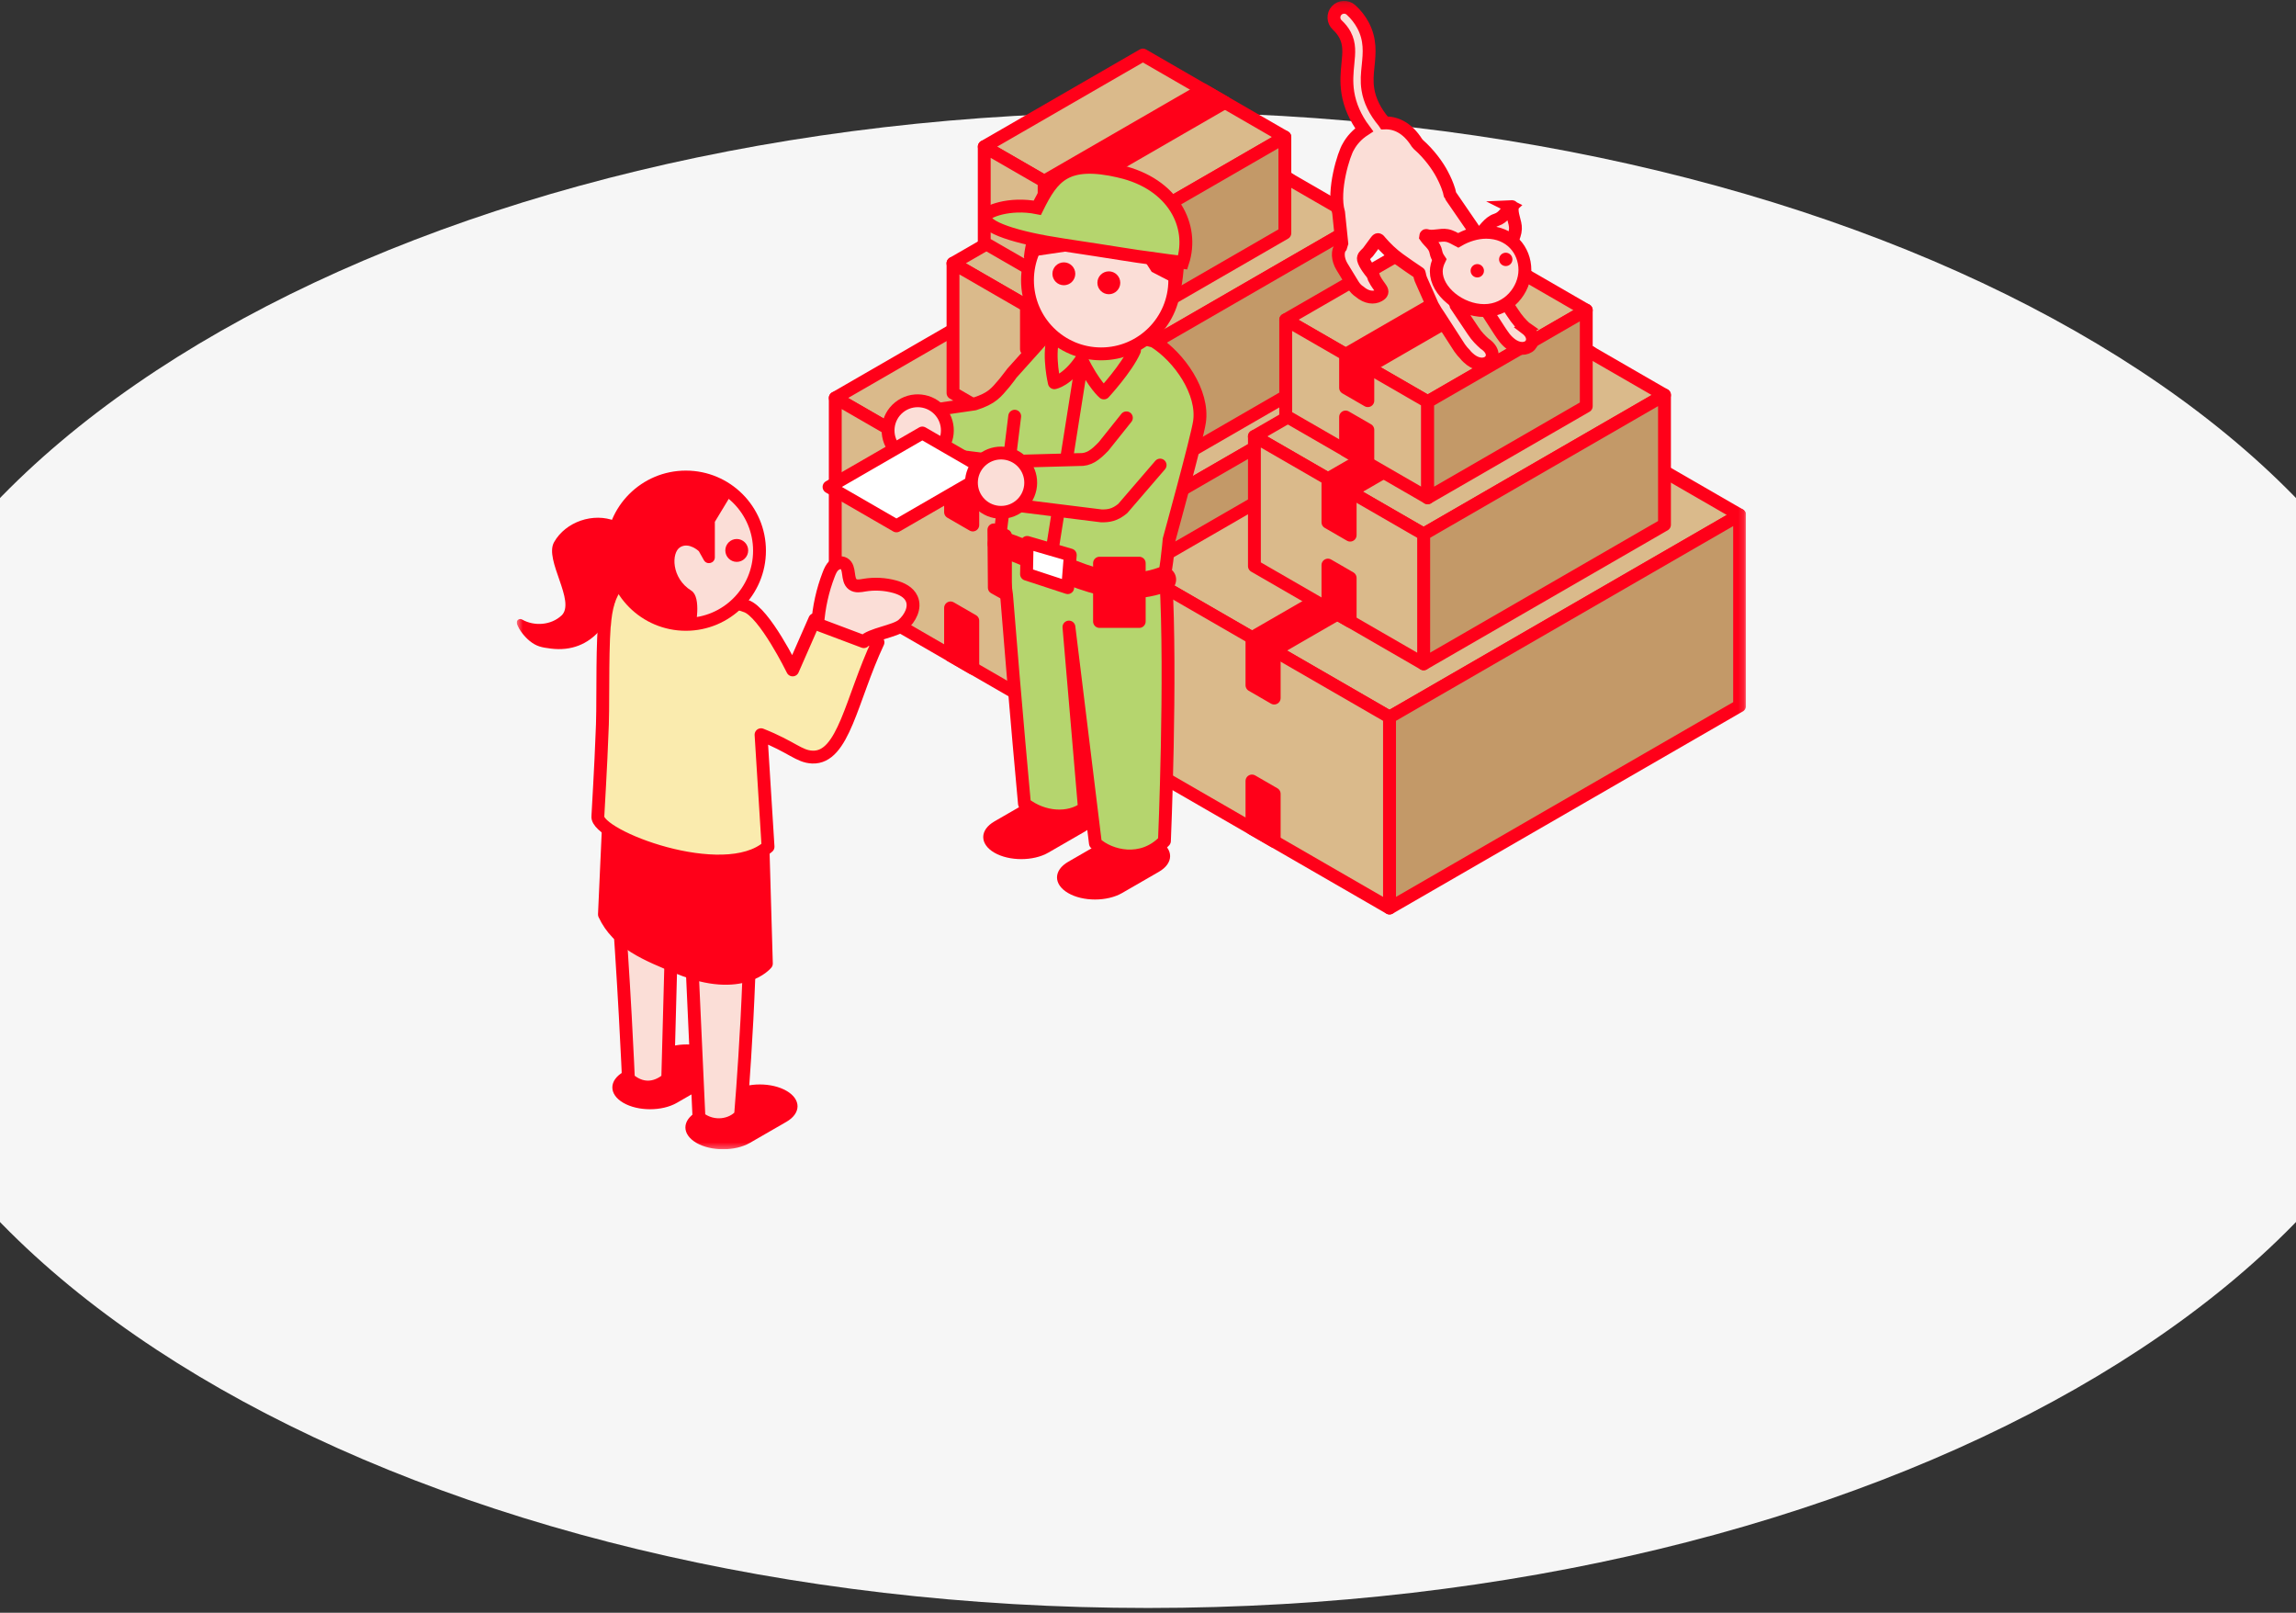 <svg width="393" height="276" viewBox="0 0 393 276" fill="none" xmlns="http://www.w3.org/2000/svg">
<rect x="0" y="0" width="393" height="276" fill="#333333" stroke="none"/>
<path d="M196.5 275.184C320.488 275.184 421 217.876 421 147.184C421 76.491 320.488 19.184 196.5 19.184C72.512 19.184 -28 76.491 -28 147.184C-28 217.876 72.512 275.184 196.5 275.184Z" fill="#F6F6F6"/>
<g clip-path="url(#clip0_20178_70549)">
<mask id="mask0_20178_70549" style="mask-type:luminance" maskUnits="userSpaceOnUse" x="88" y="0" width="211" height="197">
<path d="M298.864 0.129H88.434V196.688H298.864V0.129Z" fill="white"/>
</mask>
<g mask="url(#mask0_20178_70549)">
<path d="M186.245 93.088L246.162 58.493L202.888 33.512L142.971 68.107L186.245 93.099V93.088Z" fill="#DABA8B" stroke="#FF0019" stroke-width="2.2" stroke-linecap="round" stroke-linejoin="round"/>
<path d="M166.511 81.705L226.429 47.11L222.623 44.91L162.705 79.505L166.511 81.705Z" fill="#FF0019" stroke="#FF0019" stroke-width="2.2" stroke-linecap="round" stroke-linejoin="round"/>
<path d="M186.244 125.757L246.161 91.162V58.492L186.244 93.087V125.757Z" fill="#C39968" stroke="#FF0019" stroke-width="2.2" stroke-linecap="round" stroke-linejoin="round"/>
<path d="M142.971 100.775L186.245 125.756V93.087L142.971 68.106V100.775Z" fill="#DABA8B" stroke="#FF0019" stroke-width="2.2" stroke-linecap="round" stroke-linejoin="round"/>
<path d="M166.511 89.844V81.704L162.705 79.504V87.644L166.511 89.844Z" fill="#FF0019" stroke="#FF0019" stroke-width="2.2" stroke-linecap="round" stroke-linejoin="round"/>
<path d="M166.511 114.375V106.235L162.705 104.035V112.175L166.511 114.375Z" fill="#FF0019" stroke="#FF0019" stroke-width="2.2" stroke-linecap="round" stroke-linejoin="round"/>
<path d="M192.087 61.782L233.316 37.978L204.353 21.258L163.113 45.062L192.076 61.782H192.087Z" fill="#DABA8B" stroke="#FF0019" stroke-width="2.2" stroke-linecap="round" stroke-linejoin="round"/>
<path d="M179.501 54.523L220.729 30.72L216.923 28.52L175.695 52.324L179.501 54.523Z" fill="#FF0019" stroke="#FF0019" stroke-width="2.2" stroke-linecap="round" stroke-linejoin="round"/>
<path d="M192.086 83.979L233.313 60.175V37.977L192.086 61.781V83.979Z" fill="#C39968" stroke="#FF0019" stroke-width="2.2" stroke-linecap="round" stroke-linejoin="round"/>
<path d="M163.123 67.26L192.086 83.981V61.782L163.123 45.062V67.26Z" fill="#DABA8B" stroke="#FF0019" stroke-width="2.2" stroke-linecap="round" stroke-linejoin="round"/>
<path d="M179.501 61.96V54.524L175.695 52.324V59.76L179.501 61.96Z" fill="#FF0019" stroke="#FF0019" stroke-width="2.2" stroke-linecap="round" stroke-linejoin="round"/>
<path d="M179.501 76.722V69.286L175.695 67.086V74.522L179.501 76.722Z" fill="#FF0019" stroke="#FF0019" stroke-width="2.2" stroke-linecap="round" stroke-linejoin="round"/>
<path d="M192.778 39.133L219.926 23.458L195.627 9.422L168.479 25.097L192.778 39.133Z" fill="#DABA8B" stroke="#FF0019" stroke-width="2.2" stroke-linecap="round" stroke-linejoin="round"/>
<path d="M182.527 33.215L209.675 17.54L205.869 15.34L178.721 31.015L182.527 33.215Z" fill="#FF0019" stroke="#FF0019" stroke-width="2.2" stroke-linecap="round" stroke-linejoin="round"/>
<path d="M168.469 41.543L192.768 55.568V39.134L168.469 25.109V41.543Z" fill="#DABA8B" stroke="#FF0019" stroke-width="2.2" stroke-linecap="round" stroke-linejoin="round"/>
<path d="M182.527 38.947V33.227L178.721 31.027V36.747L182.527 38.947Z" fill="#FF0019" stroke="#FF0019" stroke-width="2.2" stroke-linecap="round" stroke-linejoin="round"/>
<path d="M182.527 49.651V43.931L178.721 41.73V47.45L182.527 49.651Z" fill="#FF0019" stroke="#FF0019" stroke-width="2.2" stroke-linecap="round" stroke-linejoin="round"/>
<path d="M192.777 55.566L219.925 39.891V23.457L192.777 39.132V55.566Z" fill="#C39968" stroke="#FF0019" stroke-width="2.2" stroke-linecap="round" stroke-linejoin="round"/>
<path d="M237.846 122.721L297.763 88.126L254.489 63.145L194.572 97.74L237.846 122.732V122.721Z" fill="#DABA8B" stroke="#FF0019" stroke-width="2.2" stroke-linecap="round" stroke-linejoin="round"/>
<path d="M218.111 111.326L278.028 76.731L274.222 74.531L214.305 109.126L218.111 111.326Z" fill="#FF0019" stroke="#FF0019" stroke-width="2.2" stroke-linecap="round" stroke-linejoin="round"/>
<path d="M237.846 155.394L297.763 120.799V88.129L237.846 122.724V155.394Z" fill="#C39968" stroke="#FF0019" stroke-width="2.2" stroke-linecap="round" stroke-linejoin="round"/>
<path d="M194.561 130.412L237.834 155.393V122.723L194.561 97.742V130.412Z" fill="#DABA8B" stroke="#FF0019" stroke-width="2.2" stroke-linecap="round" stroke-linejoin="round"/>
<path d="M218.101 119.465V111.325L214.295 109.125V117.265L218.101 119.465Z" fill="#FF0019" stroke="#FF0019" stroke-width="2.2" stroke-linecap="round" stroke-linejoin="round"/>
<path d="M218.101 143.996V135.856L214.295 133.656V141.796L218.101 143.996Z" fill="#FF0019" stroke="#FF0019" stroke-width="2.2" stroke-linecap="round" stroke-linejoin="round"/>
<path d="M243.677 91.407L284.905 67.603L255.942 50.883L214.703 74.687L243.666 91.407H243.677Z" fill="#DABA8B" stroke="#FF0019" stroke-width="2.2" stroke-linecap="round" stroke-linejoin="round"/>
<path d="M231.103 84.145L272.331 60.341L268.525 58.141L227.297 81.945L231.103 84.145Z" fill="#FF0019" stroke="#FF0019" stroke-width="2.2" stroke-linecap="round" stroke-linejoin="round"/>
<path d="M243.678 113.604L284.906 89.8V67.602L243.678 91.406V113.604Z" fill="#C39968" stroke="#FF0019" stroke-width="2.2" stroke-linecap="round" stroke-linejoin="round"/>
<path d="M214.715 96.882L243.678 113.602V91.404L214.715 74.684V96.882Z" fill="#DABA8B" stroke="#FF0019" stroke-width="2.2" stroke-linecap="round" stroke-linejoin="round"/>
<path d="M231.103 91.581V84.145L227.297 81.945V89.381L231.103 91.581Z" fill="#FF0019" stroke="#FF0019" stroke-width="2.2" stroke-linecap="round" stroke-linejoin="round"/>
<path d="M231.103 106.343V98.907L227.297 96.707V104.143L231.103 106.343Z" fill="#FF0019" stroke="#FF0019" stroke-width="2.2" stroke-linecap="round" stroke-linejoin="round"/>
<path d="M244.369 68.758L271.517 53.083L247.218 39.047L220.07 54.722L244.369 68.758Z" fill="#DABA8B" stroke="#FF0019" stroke-width="2.2" stroke-linecap="round" stroke-linejoin="round"/>
<path d="M234.128 62.848L261.276 47.173L257.47 44.973L230.322 60.648L234.128 62.848Z" fill="#FF0019" stroke="#FF0019" stroke-width="2.2" stroke-linecap="round" stroke-linejoin="round"/>
<path d="M220.07 71.165L244.369 85.189V68.755L220.07 54.73V71.165Z" fill="#DABA8B" stroke="#FF0019" stroke-width="2.2" stroke-linecap="round" stroke-linejoin="round"/>
<path d="M234.128 68.568V62.848L230.322 60.648V66.368L234.128 68.568Z" fill="#FF0019" stroke="#FF0019" stroke-width="2.2" stroke-linecap="round" stroke-linejoin="round"/>
<path d="M234.128 79.283V73.563L230.322 71.363V77.083L234.128 79.283Z" fill="#FF0019" stroke="#FF0019" stroke-width="2.2" stroke-linecap="round" stroke-linejoin="round"/>
<path d="M244.369 85.191L271.517 69.516V53.082L244.369 68.757V85.191Z" fill="#C39968" stroke="#FF0019" stroke-width="2.2" stroke-linecap="round" stroke-linejoin="round"/>
<path d="M261.221 56.185C261.144 56.13 261.078 56.086 261.001 56.042C260.451 55.547 259.648 54.689 258.9 53.512L256.018 49.222C255.325 47.44 254.929 46.758 254.676 46.604L253.125 42.93C252.696 42.094 252.058 41.489 251.409 41.313C249.847 40.873 249.121 42.985 250.067 44.987L251.926 49.178C251.992 49.31 252.058 49.409 252.113 49.497C252.333 49.915 252.641 50.399 253.048 50.982L256.579 56.449C256.766 56.713 256.92 56.988 257.118 57.252C257.393 57.67 257.701 58.066 258.163 58.506C259.428 59.716 260.792 59.87 261.639 59.32C262.431 58.825 262.783 57.395 261.199 56.196L261.221 56.185Z" fill="#FBDED7" stroke="#FF0019" stroke-width="2.2" stroke-miterlimit="10"/>
<path d="M248.307 33.545C248.131 33.292 248.142 32.962 248.043 32.665C247.702 31.565 247.35 30.795 246.855 29.849C246.063 28.331 244.611 26.34 242.796 24.745C242.708 24.635 242.609 24.525 242.521 24.426C240.904 21.863 238.902 20.961 236.977 21.038C236.933 20.972 236.9 20.917 236.856 20.851C235.349 19.058 234.436 17.199 234.139 15.307C233.908 13.877 234.04 12.59 234.183 11.226C234.403 9.059 234.623 6.815 233.303 4.329C232.786 3.361 232.093 2.47 231.246 1.7C230.542 1.051 229.431 1.106 228.782 1.81C228.133 2.525 228.188 3.625 228.892 4.274C229.442 4.78 229.893 5.352 230.223 5.968C231.048 7.53 230.905 9.015 230.718 10.885C230.575 12.337 230.41 13.987 230.707 15.857C231.059 18.057 231.994 20.191 233.501 22.215C232.335 22.974 231.378 24.019 230.806 25.086C230.036 26.274 228.045 32.566 229.112 36.339C229.112 36.372 229.123 36.405 229.134 36.449L229.673 41.641C229.618 41.828 229.541 42.07 229.486 42.246C228.903 42.928 228.914 44.347 229.706 45.645L231.598 48.747C231.906 49.253 232.302 49.66 232.72 49.924C233.93 50.958 235.162 51.046 235.998 50.573C237.285 49.847 236.064 49.385 235.195 47.592C235.107 47.24 234.942 46.888 234.689 46.602C234.678 46.591 233.578 45.26 233.38 44.402C233.325 44.16 233.413 43.907 233.589 43.731L233.842 43.467C233.93 43.401 234.029 43.302 234.139 43.17C234.425 42.829 234.788 42.268 235.448 41.399C235.558 41.256 235.613 41.19 235.712 41.069C235.745 41.036 235.855 40.981 235.921 41.014C236.064 41.069 236.108 41.168 236.207 41.289C237.186 42.433 238.275 43.478 239.485 44.358C240.618 45.172 241.773 45.975 242.917 46.734C242.939 46.745 242.95 46.767 242.95 46.789C243.005 47.207 243.126 47.647 243.335 48.087L245.194 52.278C245.26 52.41 245.326 52.509 245.381 52.597C245.601 53.015 245.909 53.499 246.316 54.082L249.847 59.549C250.144 59.967 250.452 60.33 250.76 60.638C250.903 60.825 251.068 61.012 251.266 61.188C252.531 62.398 253.895 62.552 254.742 62.002C255.534 61.507 255.908 60.154 254.313 58.955C254.236 58.9 254.17 58.856 254.093 58.801C253.543 58.306 252.773 57.58 252.146 56.601L249.275 52.322V52.3C248.813 51.123 248.494 50.43 248.252 50.056C248.197 49.979 248.285 49.891 248.373 49.935C252.465 52.014 255.809 52.784 256.81 50.727C258.394 47.471 253.356 40.926 248.307 33.523L248.307 33.545Z" fill="#FBDED7" stroke="#FF0019" stroke-width="2.2" stroke-miterlimit="10"/>
<path d="M252.994 42.685C253.643 42.861 254.281 43.466 254.71 44.302L256.514 47.833C257.526 49.802 256.745 51.826 255.205 51.408L254.974 51.342C254.292 51.155 253.632 50.506 253.214 49.648L251.652 46.359C250.695 44.357 251.421 42.256 252.994 42.685Z" fill="#FBDED7"/>
<path d="M258.637 35.36C257.79 36.119 257.405 37.208 256.107 37.626C254.809 38.044 254.061 39.463 253.038 40.376C253.038 40.376 252.983 40.42 252.994 40.486C252.994 40.53 253.027 40.563 253.06 40.585L258.34 43.511C258.439 43.566 258.56 43.5 258.56 43.39C258.23 41.806 259.341 40.64 259.396 39.155C259.44 37.989 258.659 36.669 258.868 35.448C258.868 35.393 258.835 35.338 258.615 35.349L258.637 35.36Z" fill="#FBDED7" stroke="#FF0019" stroke-width="2.2" stroke-miterlimit="10"/>
<path d="M254.391 39.75C252.741 39.75 251.047 40.289 249.595 41.136C248.968 40.806 248.374 40.421 247.659 40.3C246.581 40.102 245.25 40.652 244.139 40.3C244.084 40.289 244.04 40.311 244.018 40.52C244.612 41.4 245.569 41.917 245.789 43.171C245.877 43.644 246.086 44.051 246.35 44.436C246.031 45.085 245.844 45.767 245.844 46.449C245.844 49.837 249.925 53.148 254.05 53.148C258.175 53.148 261.013 49.595 261.013 46.196C261.013 42.797 258.516 39.75 254.391 39.75Z" fill="#FBDED7" stroke="#FF0019" stroke-width="2.2" stroke-miterlimit="10"/>
<path d="M252.863 47.483C253.501 47.483 254.007 46.966 254.007 46.339C254.007 45.712 253.49 45.195 252.863 45.195C252.236 45.195 251.719 45.712 251.719 46.339C251.719 46.966 252.236 47.483 252.863 47.483Z" fill="#FF0019"/>
<path d="M257.736 45.534C258.374 45.534 258.88 45.017 258.88 44.39C258.88 43.763 258.363 43.246 257.736 43.246C257.109 43.246 256.592 43.763 256.592 44.39C256.592 45.017 257.109 45.534 257.736 45.534Z" fill="#FF0019"/>
<path d="M106.727 183.433C104.186 184.896 104.175 187.272 106.694 188.735C109.213 190.198 113.316 190.198 115.857 188.735L122.094 185.138C124.635 183.675 124.646 181.299 122.127 179.836C119.608 178.373 115.505 178.373 112.964 179.836L106.727 183.433Z" fill="#FF0019"/>
<path d="M119.232 190.284C116.691 191.747 116.68 194.123 119.199 195.586C121.718 197.049 125.821 197.049 128.362 195.586L134.599 191.989C137.14 190.526 137.151 188.15 134.632 186.687C132.113 185.224 128.01 185.224 125.469 186.687L119.232 190.284Z" fill="#FF0019"/>
<path d="M128.22 145.383C129.188 162.279 126.757 190.89 126.757 190.89C125.327 192.573 122.137 193.244 119.64 191.286L117.913 153.435H115.13L114.294 184.664C112.083 186.501 109.685 186.501 107.562 184.642C107.562 184.642 106.891 168.087 105.307 148.122L112.699 141.973C122.588 145.24 118.441 148.936 128.231 145.383H128.22Z" fill="#FBDED7" stroke="#FF0019" stroke-width="2.2" stroke-linecap="round" stroke-linejoin="round"/>
<path d="M130.541 142.963L131.179 164.897C131.179 164.897 127.01 170.067 116.197 165.623C110.719 163.368 105.747 161.421 103.459 156.493L104.163 140.895L107.364 143.964C116.494 146.978 130.552 142.974 130.552 142.974L130.541 142.963Z" fill="#FF0019" stroke="#FF0019" stroke-width="2.2" stroke-linecap="round" stroke-linejoin="round"/>
<path d="M103.458 107.037C103.887 101.119 105.977 97.005 112.929 99.073C120.409 101.306 124.534 102.67 127.691 103.715C130.848 104.771 135.677 114.649 135.677 114.649L139.461 106.025L150.285 109.919C145.709 119.676 144.411 129.796 139.032 129.565C136.744 129.466 135.556 127.827 130.265 125.737L131.464 144.91C123.885 151.51 101.929 143.062 102.336 139.696C102.336 139.696 102.897 130.016 103.029 125.968C103.326 120.864 103.018 112.933 103.436 107.015L103.458 107.037Z" fill="#FAEBAE" stroke="#FF0019" stroke-width="2.2" stroke-linecap="round" stroke-linejoin="round"/>
<path d="M142.784 96.752C143.235 96.345 143.939 96.147 144.467 96.455C145.611 97.126 144.885 99.227 145.963 100.008C146.513 100.404 147.272 100.261 147.943 100.14C149.67 99.854 151.452 99.942 153.135 100.404C154.323 100.734 155.544 101.328 156.05 102.45C156.754 103.99 155.786 105.816 154.51 106.927C153.234 108.049 148.966 108.533 147.855 109.809L139.957 106.839C140.155 103.924 140.793 101.031 141.849 98.303C142.069 97.731 142.322 97.148 142.773 96.741L142.784 96.752Z" fill="#FBDED7" stroke="#FF0019" stroke-width="2.2" stroke-linecap="round" stroke-linejoin="round"/>
<path d="M130.003 94.243C130.003 87.28 124.36 81.637 117.397 81.637C110.434 81.637 104.791 87.28 104.791 94.243C104.791 101.206 110.434 106.849 117.397 106.849C124.36 106.849 130.003 101.206 130.003 94.243Z" fill="#FBDED7" stroke="#FF0019" stroke-width="2.2" stroke-linecap="round" stroke-linejoin="round"/>
<path d="M128.066 94.2C128.066 93.122 127.186 92.242 126.108 92.242C125.03 92.242 124.15 93.122 124.15 94.2C124.15 95.278 125.03 96.158 126.108 96.158C127.186 96.158 128.066 95.278 128.066 94.2Z" fill="#FF0019"/>
<path d="M125.405 84.298L121.621 81.504L113.404 82.197L106.991 86.388L104.791 94.242L108.388 103.757L119.014 107.442C119.014 107.442 120.136 102.206 118.332 101.084C114.878 98.939 114.9 94.572 116.418 93.648C117.936 92.724 119.619 94.33 119.619 94.33L120.477 95.859C120.961 96.728 122.281 96.442 122.358 95.441V89.303L125.394 84.287L125.405 84.298Z" fill="#FF0019"/>
<path d="M96.089 105.364C98.663 102.966 93.108 95.86 94.835 92.791C96.815 89.271 101.578 87.665 105.307 89.161C105.549 89.26 105.703 89.502 105.692 89.766L105.923 99.248C105.395 105.969 101.424 111.898 94.274 110.996C92.734 110.798 91.843 110.655 90.633 109.665C89.808 108.983 88.873 107.872 88.477 106.75C88.29 106.211 88.873 105.738 89.368 106.024C91.447 107.212 94.329 107.003 96.1 105.342L96.089 105.364Z" fill="#FF0019"/>
<path d="M184.306 70.648L177.904 78.084C176.551 79.206 175.495 79.36 174.241 79.338L160.271 77.6L161.162 69.955L166.816 69.13C169.863 68.151 170.49 67.205 171.942 65.511C172.36 65.027 173.174 63.894 173.218 63.85L178.817 57.613" fill="#B5D56E"/>
<path d="M184.306 70.648L177.904 78.084C176.551 79.206 175.495 79.36 174.241 79.338L160.271 77.6L161.162 69.955L166.816 69.13C169.863 68.151 170.49 67.205 171.942 65.511C172.36 65.027 173.174 63.894 173.218 63.85L178.817 57.613" stroke="#FF0019" stroke-width="2.2" stroke-linecap="round" stroke-linejoin="round"/>
<path d="M170.227 140.564C167.664 142.038 167.653 144.436 170.194 145.921C172.735 147.395 176.883 147.395 179.434 145.921L185.726 142.291C188.289 140.817 188.3 138.419 185.759 136.934C183.219 135.46 179.071 135.46 176.519 136.934L170.227 140.564Z" fill="#FF0019"/>
<path d="M182.856 147.474C180.293 148.948 180.282 151.346 182.823 152.831C185.364 154.316 189.511 154.305 192.063 152.831L198.355 149.201C200.918 147.727 200.929 145.329 198.388 143.844C195.847 142.37 191.7 142.37 189.148 143.844L182.856 147.474Z" fill="#FF0019"/>
<path d="M173.978 71.233L170.15 95.356C175.782 106.664 190.676 103.364 199.542 99.041C200.136 99.448 200.411 92.331 200.411 92.331C200.411 92.331 205.152 75.16 205.603 72.234C206.373 67.174 202.16 61.113 197.826 58.407L184.857 54.953C184.857 54.953 182.008 56.812 179.313 58.759" fill="#B5D56E"/>
<path d="M160.273 77.61C162.451 75.85 162.792 72.649 161.032 70.471C159.272 68.293 156.071 67.952 153.893 69.712C151.715 71.472 151.374 74.673 153.134 76.851C154.894 79.029 158.095 79.37 160.273 77.61Z" fill="#FBDED7" stroke="#FF0019" stroke-width="2.2" stroke-linecap="round" stroke-linejoin="round"/>
<path d="M173.683 71.23L171.021 92.769C176.653 104.077 190.04 103.582 198.895 99.258C199.489 99.665 200.116 92.329 200.116 92.329C200.116 92.329 204.857 75.157 205.308 72.231C206.078 67.171 201.865 61.11 197.531 58.404L184.562 54.95C184.562 54.95 182.274 54.015 180.415 55.698" stroke="#FF0019" stroke-width="2.2" stroke-linecap="round" stroke-linejoin="round"/>
<path d="M194.185 59.989L180.226 58.031C179.434 61.155 180.468 65.5 180.468 65.5C180.468 65.5 182.646 65.148 185.11 61.518C187.288 65.907 188.949 67.249 188.949 67.249C188.949 67.249 192.854 63.014 194.185 59.989Z" fill="#B5D56E" stroke="#FF0019" stroke-width="2.2" stroke-linecap="round" stroke-linejoin="round"/>
<path d="M184.946 63.445L179.061 100.669" stroke="#FF0019" stroke-width="2.2" stroke-linecap="round" stroke-linejoin="round"/>
<path d="M201.083 47.954C201.083 40.991 195.44 35.348 188.477 35.348C181.514 35.348 175.871 40.991 175.871 47.954C175.871 54.917 181.514 60.56 188.477 60.56C195.44 60.56 201.083 54.917 201.083 47.954Z" fill="#FBDED7" stroke="#FF0019" stroke-width="2.2" stroke-linecap="round" stroke-linejoin="round"/>
<path d="M191.754 48.395C191.754 47.318 190.874 46.438 189.796 46.438C188.718 46.438 187.838 47.318 187.838 48.395C187.838 49.474 188.718 50.353 189.796 50.353C190.874 50.353 191.754 49.474 191.754 48.395Z" fill="#FF0019"/>
<path d="M184.055 46.856C184.055 45.778 183.175 44.898 182.097 44.898C181.019 44.898 180.139 45.778 180.139 46.856C180.139 47.934 181.019 48.814 182.097 48.814C183.175 48.814 184.055 47.934 184.055 46.856Z" fill="#FF0019"/>
<path d="M179.953 34.393C175.663 37 175.256 44.106 175.256 44.106L193.813 41.367L197.135 46.526L202.206 49.144C202.206 49.144 203.218 43.875 202.25 41.059C201.26 38.144 199.588 35.35 195.518 33.557C191.448 31.764 188.016 33.689 188.016 33.689C188.016 33.689 184.364 31.698 179.942 34.393H179.953Z" fill="#FF0019"/>
<path d="M191.712 29.331C182.417 27.175 180.195 30.222 177.555 35.557C172.814 34.611 168.711 36.217 168.59 37.053C168.315 38.901 173.969 40.705 181.9 41.893C190.821 43.235 194.528 43.895 196.827 44.159C199.016 44.489 201.029 44.731 202.437 44.907C204.472 38.659 200.809 31.454 191.723 29.342L191.712 29.331Z" fill="#B5D56E" stroke="#FF0019" stroke-width="2.2" stroke-miterlimit="10"/>
<path d="M198.576 79.593L192.174 87.029C190.821 88.151 189.765 88.305 188.511 88.283L174.541 86.545L175.432 78.9L184.661 78.647C186.388 78.746 187.499 77.855 188.907 76.381L192.801 71.508" fill="#B5D56E"/>
<path d="M198.576 79.593L192.174 87.029C190.821 88.151 189.765 88.305 188.511 88.283L174.541 86.545L175.432 78.9L184.661 78.647C186.388 78.746 187.499 77.855 188.907 76.381L192.801 71.508" stroke="#FF0019" stroke-width="2.2" stroke-linecap="round" stroke-linejoin="round"/>
<path d="M199.555 99.041C200.523 115.937 199.313 143.921 199.313 143.921C195.474 147.958 189.963 146.583 187.499 144.317L182.967 107.313L185.618 138.333C182.967 140.291 178.633 140.093 175.355 137.552C175.355 137.552 173.881 121.767 172.286 101.802L171.021 92.793C180.91 96.06 189.765 102.605 199.555 99.063L199.555 99.041Z" fill="#B5D56E" stroke="#FF0019" stroke-width="2.2" stroke-linecap="round" stroke-linejoin="round"/>
<path d="M171.271 93.055C181.16 96.322 189.322 102.735 199.113 99.182" stroke="#FF0019" stroke-width="4.4" stroke-linecap="round" stroke-linejoin="round"/>
<path d="M182.758 100.568L175.707 98.258L175.817 92.824L183.198 94.98L182.758 100.568Z" fill="white" stroke="#FF0019" stroke-width="2.2" stroke-linecap="round" stroke-linejoin="round"/>
<path d="M194.999 96.379H188.201V106.356H194.999V96.379Z" fill="#FF0019" stroke="#FF0019" stroke-width="2.2" stroke-linecap="round" stroke-linejoin="round"/>
<path d="M172.099 101.625L170.196 100.569L170.119 90.68L172.099 91.648V101.625Z" fill="#FF0019" stroke="#FF0019" stroke-width="2.2" stroke-linecap="round" stroke-linejoin="round"/>
<path d="M153.441 89.997L169.413 80.768L157.874 74.102L141.902 83.331L153.441 89.997Z" fill="white" stroke="#FF0019" stroke-width="2.2" stroke-linecap="round" stroke-linejoin="round"/>
<path d="M174.54 86.555C176.718 84.795 177.059 81.594 175.299 79.416C173.539 77.238 170.338 76.897 168.16 78.657C165.982 80.417 165.641 83.618 167.401 85.796C169.161 87.974 172.362 88.315 174.54 86.555Z" fill="#FBDED7" stroke="#FF0019" stroke-width="2.2" stroke-linecap="round" stroke-linejoin="round"/>
</g>
</g>
<defs>
<clipPath id="clip0_20178_70549">
<rect width="210.43" height="196.559" fill="white" transform="translate(88.434 0.129)"/>
</clipPath>
</defs>
</svg>
